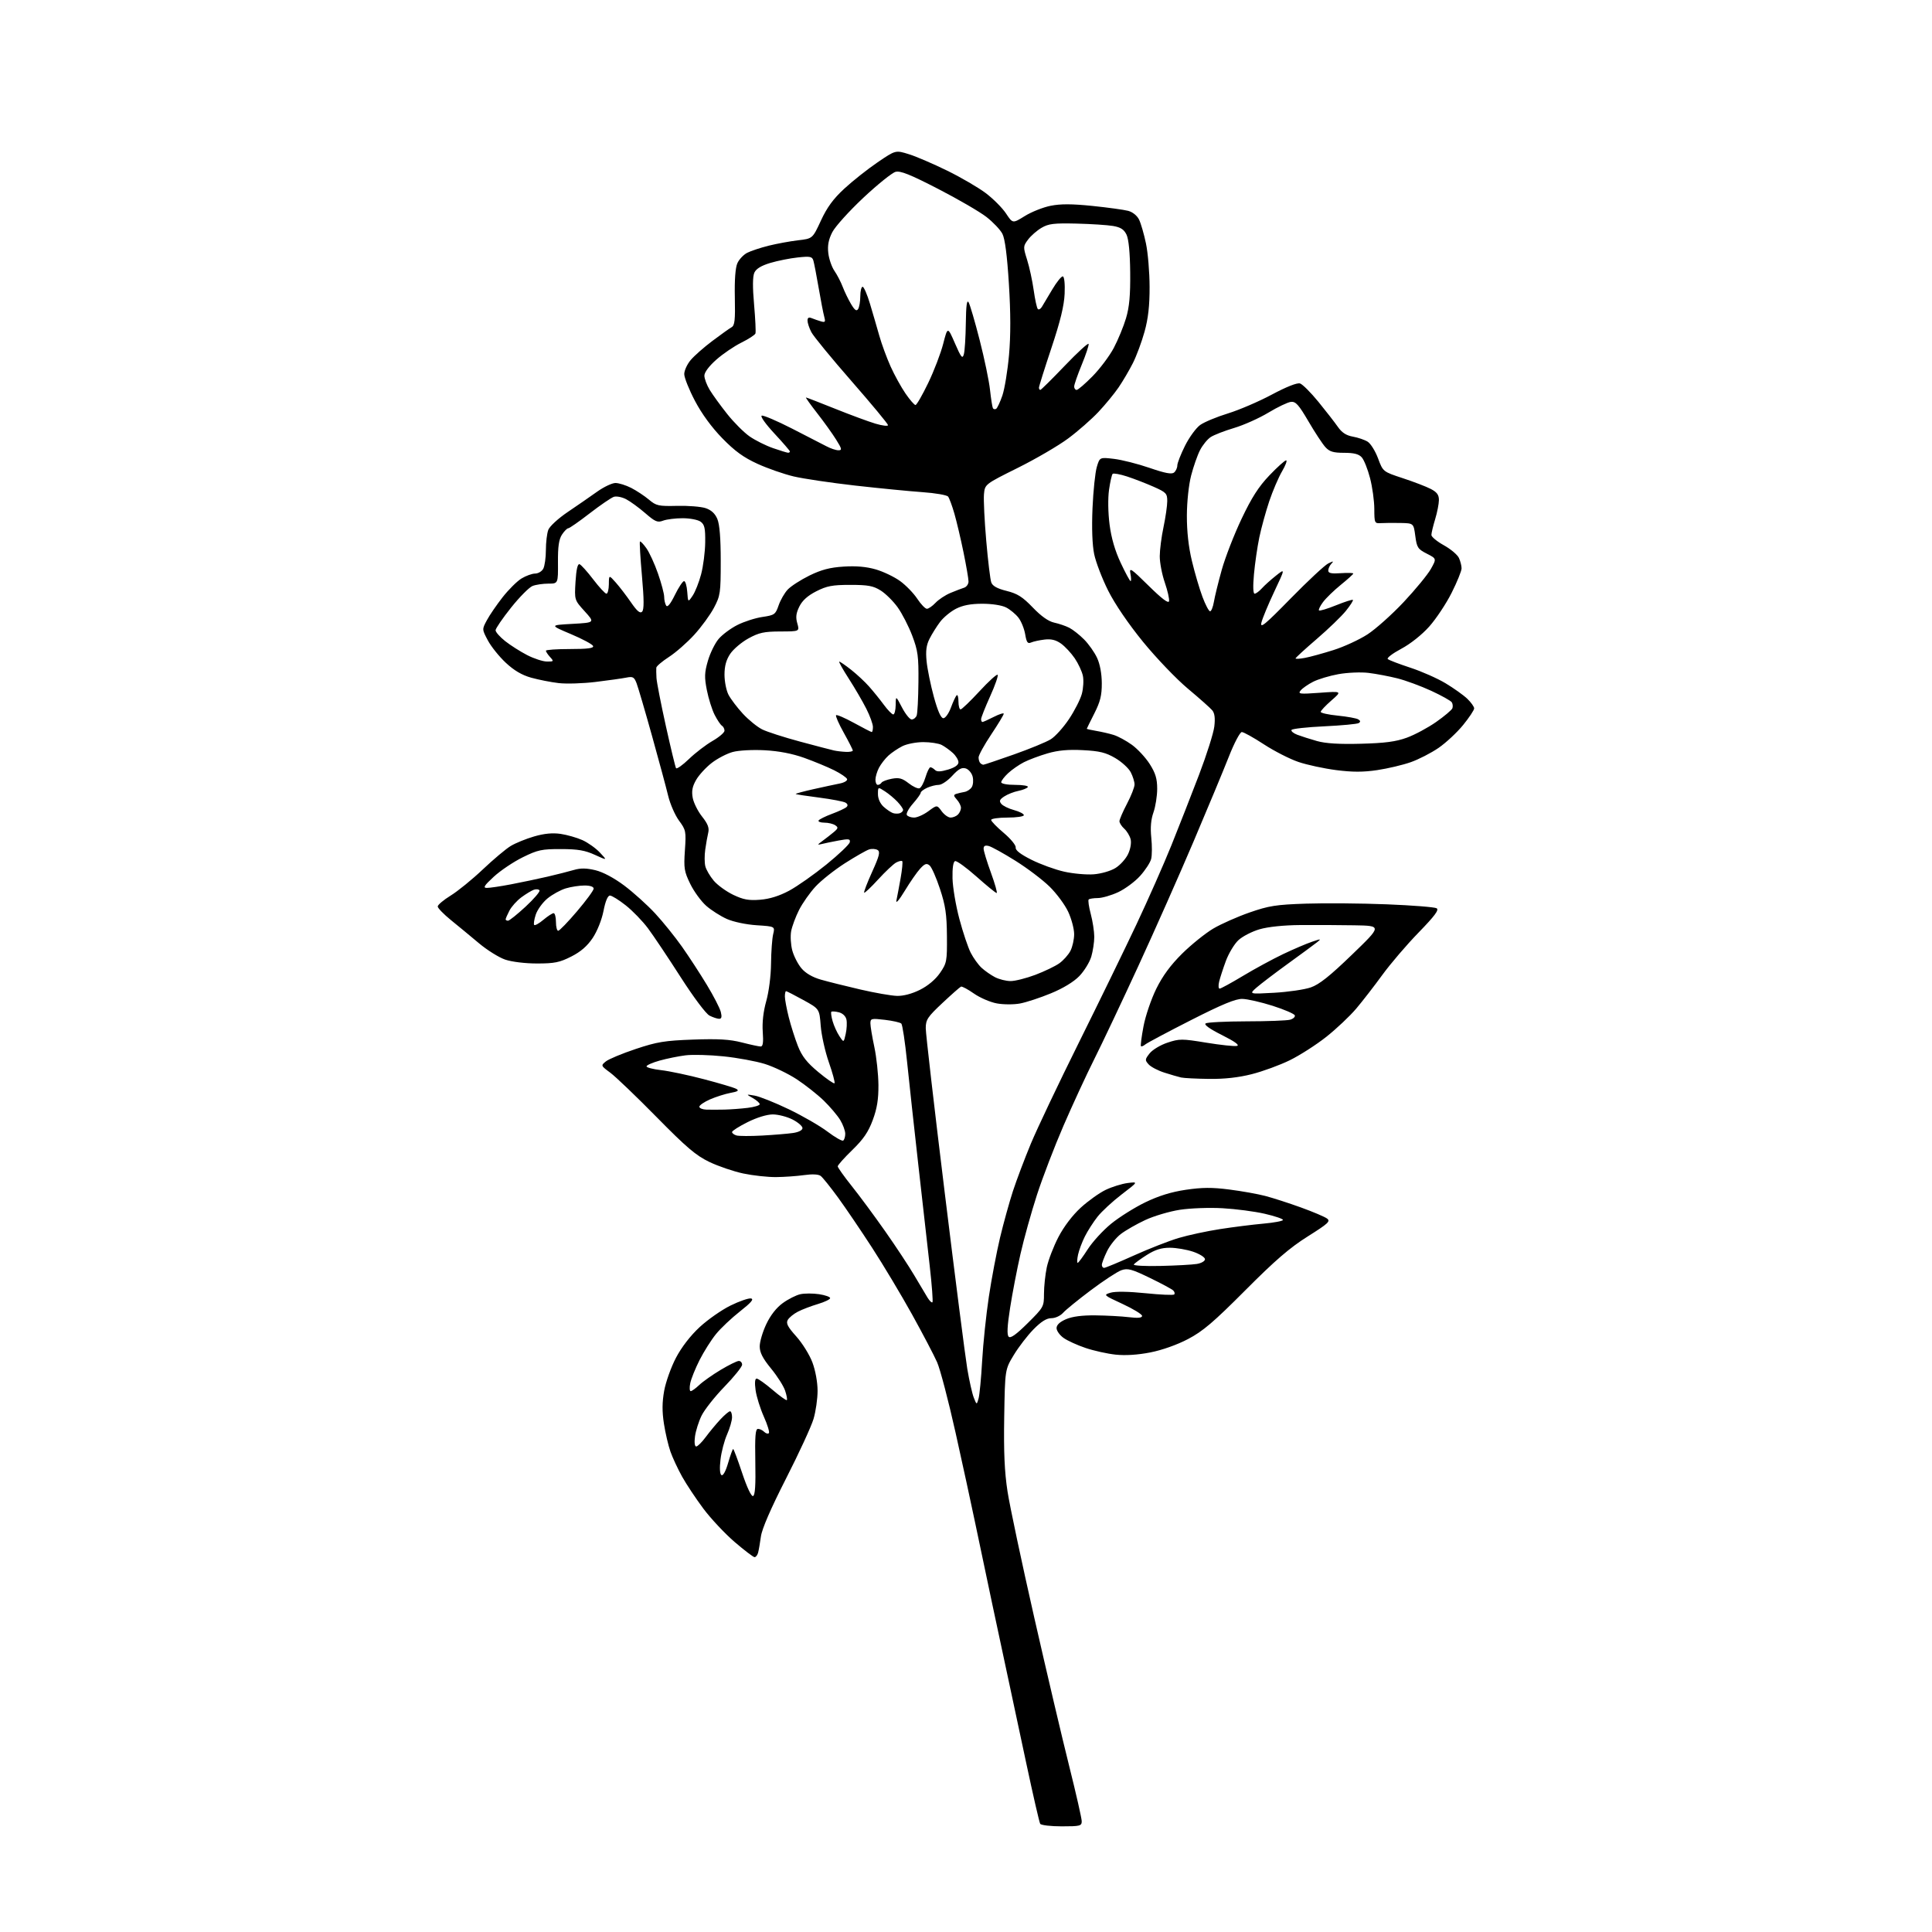 <?xml version="1.0" encoding="UTF-8" standalone="no"?>
<svg 
  version="1.1" 
  xmlns="http://www.w3.org/2000/svg" 
  xmlns:xlink="http://www.w3.org/1999/xlink" 
  xmlns:svg="http://www.w3.org/2000/svg"
  xmlns:rdf="http://www.w3.org/1999/02/22-rdf-syntax-ns#"
  xmlns:cc="http://creativecommons.org/ns#"
  xmlns:dc="http://purl.org/dc/elements/1.1/"
  viewBox="0 0 768 768"
  width="768"
  height="768"
>
<style>svg {background-color: white; }</style>"
<path stroke="none" fill="black" fill-rule="evenodd" d="M422.06,726.00C417.69,726.00 413.84,725.55 413.49,724.99C413.15,724.43 410.64,713.52 407.92,700.74C405.20,687.96 402.05,673.23 400.93,668.00C399.80,662.77 396.87,649.05 394.41,637.50C391.95,625.95 388.82,611.10 387.46,604.50C386.09,597.90 382.67,582.15 379.85,569.50C377.03,556.85 373.73,544.25 372.51,541.50C371.30,538.75 366.81,530.20 362.55,522.50C358.28,514.80 351.14,502.88 346.68,496.00C342.22,489.12 336.11,480.12 333.11,476.00C330.10,471.88 327.01,468.02 326.22,467.44C325.34,466.78 322.88,466.66 319.65,467.12C316.82,467.52 311.80,467.88 308.50,467.91C305.20,467.94 299.35,467.30 295.50,466.49C291.65,465.68 285.57,463.61 282.00,461.90C276.66,459.34 272.92,456.16 261.00,444.05C253.03,435.94 244.76,428.03 242.64,426.45C238.82,423.62 238.80,423.58 240.84,421.93C241.97,421.01 247.31,418.79 252.70,416.99C261.20,414.15 264.23,413.66 275.55,413.25C285.51,412.89 290.08,413.16 294.88,414.39C298.33,415.28 301.72,416.00 302.39,416.00C303.28,416.00 303.51,414.36 303.21,410.19C302.94,406.43 303.43,402.11 304.60,397.94C305.65,394.21 306.45,387.92 306.50,383.00C306.55,378.32 306.93,373.10 307.34,371.38C308.10,368.27 308.10,368.27 300.80,367.80C296.61,367.53 291.56,366.46 288.95,365.31C286.45,364.20 282.75,361.84 280.74,360.08C278.73,358.31 275.87,354.40 274.40,351.39C271.98,346.43 271.77,345.16 272.26,338.02C272.78,330.49 272.67,329.94 269.92,326.21C268.34,324.06 266.41,319.64 265.62,316.40C264.84,313.15 261.94,302.40 259.18,292.50C256.42,282.60 253.66,273.21 253.06,271.63C252.09,269.11 251.59,268.83 248.92,269.37C247.25,269.70 241.78,270.47 236.77,271.08C231.76,271.69 225.15,271.90 222.08,271.54C219.01,271.18 214.09,270.21 211.14,269.39C207.44,268.35 204.32,266.51 201.03,263.43C198.41,260.98 195.21,256.99 193.93,254.57C191.59,250.17 191.59,250.17 193.55,246.53C194.62,244.52 197.44,240.42 199.80,237.40C202.17,234.38 205.54,231.03 207.30,229.96C209.06,228.89 211.50,228.01 212.71,228.00C213.93,228.00 215.40,227.13 215.96,226.07C216.53,225.00 217.00,221.66 217.00,218.63C217.00,215.61 217.43,212.00 217.96,210.62C218.49,209.22 221.94,206.05 225.71,203.51C229.44,200.99 234.69,197.37 237.36,195.46C240.03,193.56 243.31,192.00 244.65,192.00C245.99,192.00 248.80,192.88 250.91,193.95C253.01,195.03 256.17,197.11 257.93,198.59C260.87,201.07 261.75,201.26 269.13,201.09C273.54,200.98 278.64,201.39 280.47,201.99C282.73,202.74 284.23,204.11 285.15,206.29C286.06,208.46 286.50,213.90 286.50,223.00C286.50,235.73 286.35,236.79 283.80,241.61C282.32,244.42 278.79,249.25 275.97,252.34C273.14,255.44 268.62,259.40 265.91,261.15C263.21,262.90 260.95,264.82 260.89,265.42C260.84,266.01 260.86,267.85 260.96,269.50C261.05,271.15 262.72,279.70 264.67,288.50C266.62,297.30 268.45,304.88 268.73,305.35C269.01,305.81 271.32,304.18 273.87,301.72C276.42,299.26 280.64,296.03 283.25,294.53C285.86,293.03 288.00,291.20 288.00,290.46C288.00,289.72 287.54,288.84 286.99,288.49C286.43,288.15 285.12,286.20 284.08,284.16C283.04,282.12 281.65,277.70 280.99,274.35C279.97,269.18 280.04,267.39 281.40,262.69C282.29,259.63 284.20,255.73 285.64,254.02C287.08,252.30 290.44,249.80 293.11,248.45C295.77,247.10 300.26,245.66 303.07,245.25C307.88,244.54 308.27,244.27 309.51,240.66C310.24,238.54 311.86,235.71 313.13,234.36C314.39,233.02 318.27,230.51 321.74,228.80C326.50,226.47 329.87,225.58 335.36,225.23C340.33,224.91 344.41,225.27 348.14,226.35C351.16,227.23 355.50,229.31 357.79,230.97C360.09,232.63 363.15,235.79 364.61,237.99C366.07,240.20 367.80,242.00 368.46,242.00C369.11,242.00 370.65,240.93 371.88,239.63C373.11,238.32 375.77,236.56 377.80,235.71C379.84,234.86 382.29,233.92 383.25,233.62C384.21,233.31 385.00,232.20 385.00,231.14C385.00,230.08 384.10,224.87 383.01,219.55C381.92,214.23 380.29,207.32 379.39,204.19C378.49,201.06 377.36,198.00 376.88,197.40C376.40,196.79 371.81,196.00 366.69,195.64C361.57,195.28 349.53,194.10 339.94,193.02C330.35,191.93 319.35,190.30 315.50,189.39C311.65,188.48 305.18,186.23 301.13,184.38C295.57,181.84 292.13,179.35 287.13,174.22C282.90,169.89 278.96,164.50 276.25,159.34C273.91,154.90 272.00,150.11 272.00,148.71C272.00,147.30 273.15,144.79 274.55,143.13C275.95,141.46 279.83,138.04 283.18,135.53C286.52,133.01 289.95,130.57 290.80,130.09C292.07,129.38 292.30,127.28 292.11,118.30C291.96,111.18 292.32,106.40 293.13,104.61C293.82,103.09 295.56,101.25 296.99,100.51C298.42,99.77 302.27,98.49 305.54,97.67C308.82,96.86 314.09,95.89 317.25,95.52C323.01,94.86 323.01,94.86 326.33,87.68C328.78,82.40 331.24,79.04 335.62,75.00C338.89,71.97 344.82,67.28 348.79,64.57C356.01,59.64 356.01,59.64 361.35,61.32C364.28,62.24 371.14,65.19 376.59,67.87C382.04,70.54 388.92,74.56 391.88,76.79C394.84,79.03 398.45,82.66 399.91,84.86C402.56,88.87 402.56,88.87 407.36,85.89C409.99,84.25 414.60,82.41 417.60,81.81C421.60,81.01 426.06,81.02 434.28,81.86C440.45,82.50 446.85,83.38 448.50,83.82C450.27,84.30 452.03,85.73 452.80,87.31C453.52,88.78 454.75,93.02 455.53,96.74C456.32,100.46 456.97,108.23 456.98,114.02C457.00,121.56 456.43,126.61 454.97,131.86C453.86,135.88 451.77,141.50 450.34,144.34C448.90,147.18 446.35,151.53 444.66,154.00C442.98,156.47 439.35,160.88 436.61,163.79C433.87,166.70 428.48,171.43 424.62,174.29C420.77,177.16 411.74,182.43 404.56,186.00C391.50,192.50 391.50,192.50 391.14,196.50C390.95,198.70 391.35,207.03 392.05,215.00C392.74,222.97 393.64,230.42 394.05,231.53C394.56,232.95 396.41,233.97 400.14,234.90C404.45,235.97 406.48,237.26 410.55,241.49C413.89,244.97 416.76,247.00 419.05,247.50C420.95,247.91 423.65,248.83 425.06,249.55C426.47,250.27 429.11,252.35 430.93,254.18C432.75,256.01 435.08,259.30 436.10,261.50C437.26,263.99 437.96,267.80 437.98,271.61C438.00,276.44 437.37,278.95 435.01,283.61C433.37,286.85 432.02,289.59 432.01,289.70C432.01,289.82 433.69,290.19 435.75,290.54C437.81,290.89 440.93,291.60 442.67,292.14C444.42,292.67 447.70,294.45 449.97,296.09C452.24,297.74 455.42,301.18 457.05,303.74C459.34,307.35 460.00,309.55 460.00,313.57C460.00,316.42 459.33,320.63 458.52,322.94C457.51,325.80 457.24,328.97 457.65,332.97C457.99,336.18 457.97,339.99 457.61,341.43C457.25,342.87 455.27,345.91 453.22,348.18C451.18,350.45 447.25,353.36 444.50,354.65C441.75,355.93 438.11,356.98 436.42,356.99C434.72,357.00 433.08,357.25 432.77,357.56C432.46,357.87 432.83,360.46 433.59,363.31C434.35,366.16 434.98,370.25 434.99,372.38C434.99,374.52 434.45,378.09 433.79,380.32C433.12,382.54 430.98,386.01 429.04,388.02C426.83,390.30 422.59,392.88 417.74,394.87C413.48,396.63 407.97,398.44 405.49,398.90C403.01,399.37 398.87,399.35 396.25,398.87C393.64,398.39 389.54,396.62 387.15,394.95C384.76,393.27 382.45,392.04 382.02,392.20C381.59,392.37 378.26,395.30 374.62,398.72C368.72,404.25 368.00,405.35 368.00,408.72C367.99,410.80 371.38,440.18 375.53,474.00C379.67,507.82 383.72,539.38 384.51,544.13C385.31,548.88 386.47,554.05 387.11,555.63C388.25,558.50 388.25,558.50 388.99,555.95C389.39,554.55 390.04,547.80 390.42,540.95C390.81,534.10 392.00,522.65 393.08,515.50C394.15,508.35 396.16,497.77 397.53,492.00C398.91,486.23 401.22,477.90 402.65,473.50C404.09,469.10 407.30,460.60 409.79,454.60C412.29,448.61 420.84,430.61 428.79,414.60C436.74,398.60 447.07,377.40 451.74,367.50C456.40,357.60 462.67,343.43 465.66,336.00C468.65,328.57 473.58,315.99 476.62,308.03C479.66,300.07 482.40,291.41 482.71,288.80C483.10,285.50 482.85,283.52 481.89,282.36C481.12,281.44 476.77,277.57 472.21,273.76C467.65,269.95 459.64,261.58 454.40,255.17C448.55,247.99 443.21,240.16 440.53,234.82C438.13,230.04 435.63,223.52 434.96,220.32C434.19,216.60 433.95,209.99 434.29,202.00C434.59,195.12 435.36,187.75 436.00,185.62C437.16,181.74 437.16,181.74 442.83,182.41C445.95,182.78 452.31,184.39 456.96,185.99C463.15,188.12 465.76,188.62 466.71,187.83C467.42,187.24 468.00,185.98 468.00,185.04C468.00,184.09 469.38,180.56 471.07,177.18C472.76,173.80 475.47,170.09 477.10,168.93C478.73,167.77 483.70,165.70 488.14,164.34C492.58,162.97 500.43,159.61 505.58,156.85C511.39,153.75 515.64,152.07 516.78,152.43C517.79,152.75 521.08,156.05 524.11,159.76C527.13,163.46 530.61,167.95 531.84,169.71C533.43,171.99 535.17,173.11 537.79,173.57C539.83,173.93 542.48,174.84 543.67,175.58C544.86,176.33 546.72,179.32 547.80,182.22C549.76,187.50 549.76,187.50 557.63,190.09C561.96,191.51 566.96,193.43 568.75,194.36C571.21,195.64 572.00,196.71 571.99,198.78C571.98,200.27 571.31,203.71 570.49,206.41C569.67,209.11 569.00,211.92 569.00,212.66C569.00,213.40 571.23,215.24 573.95,216.75C576.67,218.26 579.37,220.53 579.95,221.80C580.53,223.06 581.00,224.92 581.00,225.93C581.00,226.94 579.23,231.31 577.06,235.63C574.89,239.96 570.87,246.00 568.14,249.07C565.19,252.37 560.65,255.97 556.99,257.92C553.59,259.73 551.19,261.56 551.66,261.98C552.12,262.41 556.16,263.95 560.63,265.42C565.10,266.88 571.40,269.67 574.63,271.61C577.86,273.55 581.74,276.31 583.25,277.75C584.76,279.20 586.00,280.92 586.00,281.60C586.00,282.27 584.02,285.25 581.60,288.22C579.18,291.19 574.79,295.27 571.85,297.30C568.91,299.32 563.92,301.89 560.76,302.99C557.61,304.10 551.63,305.51 547.48,306.13C541.90,306.96 537.65,306.96 531.17,306.13C526.35,305.51 519.60,304.06 516.18,302.90C512.75,301.75 506.57,298.59 502.44,295.90C498.32,293.20 494.35,291.00 493.64,291.00C492.92,291.00 490.61,295.38 488.50,300.75C486.39,306.11 480.07,321.30 474.46,334.50C468.85,347.70 458.97,369.98 452.51,384.00C446.05,398.02 438.17,414.68 435.00,421.00C431.83,427.32 426.32,439.25 422.75,447.50C419.18,455.75 414.43,468.12 412.20,475.00C409.97,481.88 407.02,492.45 405.65,498.50C404.27,504.55 402.42,514.18 401.53,519.90C400.39,527.21 400.22,530.62 400.97,531.37C401.71,532.11 403.96,530.50 408.51,525.99C414.85,519.71 415.00,519.44 415.00,514.33C415.00,511.45 415.50,506.71 416.11,503.80C416.72,500.88 418.81,495.45 420.75,491.73C422.90,487.59 426.35,483.06 429.60,480.08C432.53,477.40 436.98,474.22 439.48,473.01C441.99,471.80 445.94,470.57 448.27,470.27C452.50,469.74 452.50,469.74 445.89,474.79C442.26,477.57 437.93,481.57 436.28,483.67C434.62,485.78 432.36,489.30 431.26,491.50C430.15,493.70 428.93,496.96 428.54,498.75C428.16,500.54 428.09,502.00 428.39,502.00C428.69,502.00 430.48,499.59 432.37,496.64C434.26,493.69 438.43,489.12 441.65,486.49C444.87,483.86 450.98,480.02 455.23,477.96C460.55,475.38 465.57,473.82 471.37,472.96C477.87,472.00 481.80,471.97 488.65,472.85C493.53,473.47 500.00,474.63 503.01,475.42C506.03,476.21 512.38,478.26 517.13,479.98C521.87,481.69 526.53,483.67 527.48,484.36C528.99,485.47 528.10,486.30 519.85,491.50C512.69,496.00 506.86,501.03 495.00,512.94C482.43,525.56 478.13,529.22 472.27,532.29C467.93,534.57 461.93,536.70 457.27,537.61C452.28,538.59 447.35,538.90 443.50,538.49C440.20,538.14 434.82,536.95 431.54,535.84C428.26,534.74 424.32,532.94 422.79,531.85C421.26,530.76 420.00,529.00 420.00,527.95C420.00,526.68 421.28,525.47 423.75,524.41C426.25,523.33 430.17,522.82 435.50,522.88C439.90,522.93 445.86,523.25 448.75,523.60C452.38,524.04 454.00,523.88 454.00,523.09C454.00,522.46 450.51,520.33 446.25,518.35C438.61,514.81 438.54,514.75 441.50,513.86C443.35,513.31 448.66,513.39 455.33,514.07C461.28,514.68 466.43,514.91 466.76,514.57C467.09,514.24 466.93,513.53 466.39,512.99C465.85,512.45 461.64,510.19 457.04,507.96C449.83,504.47 448.28,504.06 445.77,504.93C444.17,505.49 438.73,509.05 433.68,512.84C428.63,516.63 423.64,520.69 422.60,521.86C421.52,523.06 419.49,524.00 417.94,524.00C416.02,524.00 413.90,525.32 410.85,528.42C408.46,530.85 404.93,535.44 403.00,538.63C399.50,544.41 399.50,544.41 399.19,563.35C398.96,577.23 399.31,585.12 400.51,592.90C401.41,598.73 406.19,621.27 411.13,643.00C416.07,664.73 422.34,691.37 425.06,702.21C427.77,713.06 430.00,722.84 430.00,723.96C430.00,725.84 429.38,726.00 422.06,726.00zM299.96,619.00C299.46,619.00 295.88,616.27 291.99,612.93C288.11,609.58 282.52,603.62 279.58,599.68C276.63,595.73 272.84,590.02 271.15,586.99C269.46,583.96 267.38,579.49 266.52,577.06C265.66,574.63 264.49,569.62 263.92,565.92C263.17,561.08 263.20,557.42 264.02,552.85C264.65,549.36 266.76,543.46 268.71,539.74C270.94,535.50 274.45,530.95 278.11,527.56C281.32,524.58 286.85,520.72 290.38,518.98C293.92,517.24 297.59,515.97 298.54,516.16C299.79,516.41 298.57,517.83 294.17,521.29C290.82,523.92 286.52,527.97 284.64,530.29C282.75,532.60 279.81,537.26 278.10,540.62C276.40,543.99 274.72,548.15 274.38,549.87C274.03,551.59 274.12,553.00 274.57,553.00C275.02,553.00 276.54,551.91 277.95,550.57C279.35,549.23 283.17,546.53 286.44,544.57C289.71,542.61 292.97,541.00 293.69,541.00C294.41,541.00 295.00,541.67 295.00,542.49C295.00,543.31 291.84,547.25 287.97,551.24C284.10,555.23 280.01,560.42 278.87,562.77C277.73,565.11 276.56,568.83 276.27,571.02C275.95,573.39 276.15,575.00 276.75,575.00C277.31,575.00 279.01,573.31 280.54,571.25C282.06,569.19 284.68,566.04 286.35,564.25C288.02,562.46 289.75,561.00 290.20,561.00C290.64,561.00 291.00,562.07 291.00,563.37C291.00,564.68 290.11,567.75 289.03,570.20C287.94,572.65 286.76,577.15 286.41,580.19C286.00,583.67 286.15,585.97 286.80,586.38C287.43,586.77 288.50,584.81 289.45,581.51C290.33,578.48 291.23,576.00 291.45,576.00C291.66,576.00 293.27,580.30 295.02,585.55C296.93,591.28 298.66,594.94 299.35,594.70C300.16,594.42 300.43,590.37 300.25,581.15C300.06,570.91 300.29,568.00 301.30,568.00C302.02,568.00 303.13,568.53 303.78,569.18C304.43,569.83 305.26,570.07 305.63,569.70C305.99,569.34 305.10,566.39 303.64,563.14C302.19,559.89 300.71,555.16 300.36,552.62C299.95,549.65 300.10,548.00 300.78,548.00C301.36,548.00 304.20,550.02 307.10,552.49C309.99,554.96 312.55,556.79 312.78,556.56C313.01,556.32 312.71,554.64 312.10,552.82C311.50,550.99 308.98,547.03 306.50,544.01C303.17,539.94 302.00,537.65 302.00,535.20C302.00,533.37 303.17,529.40 304.61,526.37C306.27,522.85 308.64,519.82 311.16,518.00C313.34,516.42 316.48,514.83 318.15,514.47C319.82,514.10 323.17,514.10 325.59,514.46C328.02,514.83 330.00,515.53 330.00,516.02C330.00,516.52 327.81,517.57 325.13,518.37C322.45,519.17 318.87,520.53 317.18,521.41C315.48,522.28 313.67,523.77 313.14,524.71C312.39,526.05 313.13,527.46 316.54,531.26C318.93,533.92 321.82,538.57 322.95,541.59C324.15,544.80 325.00,549.47 325.00,552.86C325.00,556.04 324.28,561.07 323.39,564.05C322.51,567.03 317.58,577.71 312.44,587.79C306.38,599.69 302.88,607.76 302.47,610.81C302.12,613.39 301.61,616.29 301.35,617.25C301.08,618.21 300.46,619.00 299.96,619.00zM370.66,517.67C370.93,517.40 370.45,510.95 369.59,503.34C368.73,495.73 366.68,477.57 365.04,463.00C363.40,448.43 361.39,430.02 360.58,422.10C359.77,414.18 358.74,407.34 358.29,406.89C357.84,406.44 354.89,405.77 351.74,405.40C346.38,404.77 346.00,404.86 346.00,406.80C346.00,407.94 346.70,412.16 347.56,416.18C348.42,420.21 349.15,426.99 349.19,431.25C349.23,436.99 348.65,440.62 346.93,445.25C345.17,450.00 343.22,452.85 338.81,457.14C335.61,460.24 333.00,463.17 333.01,463.64C333.01,464.11 335.53,467.65 338.60,471.50C341.68,475.35 347.67,483.45 351.91,489.50C356.16,495.55 361.35,503.43 363.45,507.00C365.56,510.57 367.93,514.55 368.72,515.84C369.51,517.12 370.38,517.95 370.66,517.67zM438.91,504.00C439.41,504.00 444.71,501.79 450.69,499.10C456.67,496.40 464.70,493.26 468.53,492.12C472.36,490.98 479.77,489.39 485.00,488.58C490.23,487.77 497.99,486.79 502.25,486.41C506.51,486.03 510.00,485.37 510.00,484.94C510.00,484.51 506.74,483.41 502.75,482.49C498.76,481.57 491.23,480.58 486.00,480.29C480.76,479.99 473.14,480.27 469.00,480.91C464.88,481.55 458.69,483.38 455.26,484.98C451.82,486.58 447.46,489.08 445.56,490.53C443.66,491.97 441.18,495.07 440.05,497.40C438.92,499.73 438.00,502.16 438.00,502.82C438.00,503.47 438.41,504.00 438.91,504.00zM461.34,503.23C467.48,503.09 473.96,502.73 475.75,502.44C477.57,502.14 479.00,501.31 479.00,500.55C479.00,499.80 476.89,498.47 474.32,497.59C471.75,496.72 467.56,496.00 465.02,496.00C461.63,496.00 459.17,496.78 455.82,498.90C453.30,500.50 451.00,502.19 450.71,502.65C450.42,503.12 455.21,503.38 461.34,503.23zM335.17,453.40C335.62,453.11 336.00,451.90 336.00,450.69C335.99,449.49 335.09,447.01 333.98,445.19C332.87,443.38 329.93,439.91 327.45,437.50C324.96,435.09 320.13,431.28 316.72,429.03C313.30,426.79 307.59,424.05 304.04,422.94C300.49,421.84 293.07,420.47 287.55,419.91C282.04,419.34 275.27,419.16 272.51,419.51C269.76,419.85 265.14,420.79 262.25,421.59C259.36,422.40 257.00,423.44 257.00,423.90C257.00,424.36 259.61,425.04 262.80,425.40C266.00,425.76 273.67,427.38 279.85,429.01C286.04,430.63 291.81,432.35 292.68,432.84C293.89,433.52 293.35,433.90 290.38,434.44C288.25,434.84 284.59,436.00 282.25,437.02C279.91,438.05 278.00,439.36 278.00,439.94C278.00,440.52 279.24,441.04 280.75,441.09C282.26,441.14 285.52,441.14 288.00,441.08C290.48,441.02 294.64,440.71 297.25,440.39C299.86,440.07 302.00,439.42 302.00,438.94C302.00,438.46 300.76,437.36 299.25,436.50C296.50,434.93 296.50,434.93 300.00,435.53C301.93,435.86 308.00,438.28 313.50,440.92C319.00,443.56 325.94,447.56 328.92,449.82C331.89,452.07 334.71,453.68 335.17,453.40zM303.00,451.40C307.68,451.14 313.19,450.68 315.25,450.38C317.52,450.04 319.00,449.28 319.00,448.43C319.00,447.67 317.22,446.13 315.04,445.02C312.86,443.91 309.33,443.00 307.20,443.00C304.87,443.00 300.86,444.23 297.16,446.08C293.77,447.77 291.00,449.54 291.00,450.00C291.00,450.47 291.79,451.08 292.75,451.36C293.71,451.64 298.32,451.66 303.00,451.40zM331.73,430.61C332.00,430.33 330.99,426.60 329.49,422.30C327.99,418.01 326.53,411.47 326.25,407.77C325.73,401.04 325.73,401.04 319.33,397.52C315.81,395.58 312.72,394.00 312.47,394.00C312.21,394.00 312.00,394.95 312.00,396.11C312.00,397.26 312.69,400.98 313.54,404.36C314.39,407.74 316.03,412.90 317.19,415.84C318.80,419.90 320.74,422.37 325.27,426.14C328.55,428.87 331.45,430.88 331.73,430.61zM480.59,428.88C475.59,428.82 470.60,428.57 469.50,428.32C468.40,428.07 465.42,427.21 462.87,426.39C460.32,425.58 457.50,424.11 456.60,423.11C455.09,421.44 455.11,421.12 457.00,418.73C458.11,417.31 461.31,415.39 464.10,414.47C468.86,412.89 469.81,412.89 479.51,414.48C485.20,415.41 490.67,415.99 491.68,415.77C492.90,415.50 490.94,414.07 485.78,411.47C480.81,408.98 478.49,407.31 479.28,406.81C479.95,406.38 487.25,406.02 495.50,406.00C503.75,405.99 511.53,405.70 512.79,405.36C514.05,405.02 514.91,404.24 514.71,403.63C514.50,403.01 510.55,401.31 505.92,399.83C501.29,398.36 495.86,397.12 493.85,397.08C491.16,397.02 485.83,399.22 473.43,405.52C464.20,410.21 456.05,414.55 455.30,415.16C454.56,415.78 453.77,416.10 453.55,415.88C453.32,415.66 453.78,412.11 454.56,407.99C455.33,403.87 457.62,397.16 459.63,393.07C462.17,387.92 465.32,383.64 469.93,379.07C473.59,375.46 479.15,370.99 482.28,369.13C485.41,367.28 491.92,364.40 496.74,362.72C504.39,360.06 507.23,359.61 519.16,359.21C526.67,358.96 541.12,359.08 551.27,359.48C561.41,359.88 570.33,360.59 571.09,361.05C572.12,361.69 570.34,364.08 563.91,370.70C559.20,375.54 552.74,383.10 549.53,387.50C546.33,391.90 541.66,397.93 539.15,400.90C536.64,403.88 531.31,408.91 527.30,412.10C523.29,415.28 516.75,419.48 512.76,421.44C508.77,423.40 501.94,425.90 497.59,427.00C492.26,428.35 486.72,428.96 480.59,428.88zM336.18,411.00C336.62,409.07 336.74,406.49 336.47,405.27C336.17,403.93 334.95,402.77 333.44,402.40C332.05,402.05 330.71,401.96 330.47,402.20C330.23,402.44 330.46,404.12 330.98,405.94C331.50,407.76 332.71,410.43 333.67,411.87C335.40,414.50 335.40,414.50 336.18,411.00zM285.86,404.99C285.11,404.98 283.39,404.41 282.04,403.72C280.63,403.01 275.70,396.43 270.54,388.38C265.57,380.62 259.74,371.92 257.59,369.03C255.44,366.15 251.46,362.04 248.75,359.90C246.04,357.75 243.21,356.00 242.46,356.00C241.59,356.00 240.66,358.22 239.90,362.12C239.20,365.68 237.40,370.17 235.60,372.87C233.44,376.09 230.85,378.34 227.07,380.25C222.47,382.58 220.40,383.00 213.50,383.00C208.78,383.00 203.45,382.35 200.82,381.46C198.33,380.61 193.64,377.68 190.40,374.96C187.15,372.23 182.14,368.09 179.25,365.75C176.37,363.41 174.01,360.98 174.00,360.34C174.00,359.70 176.32,357.75 179.15,356.00C181.98,354.26 187.72,349.59 191.90,345.63C196.08,341.67 201.07,337.47 203.00,336.30C204.93,335.13 209.13,333.42 212.35,332.49C216.35,331.33 219.66,331.02 222.85,331.48C225.41,331.86 229.30,332.97 231.50,333.95C233.70,334.94 236.84,337.17 238.48,338.92C241.46,342.09 241.46,342.09 236.48,339.82C232.56,338.02 229.69,337.53 222.99,337.52C215.36,337.50 213.77,337.84 207.80,340.78C204.12,342.59 198.96,346.06 196.31,348.49C192.48,352.02 191.91,352.93 193.50,352.96C194.60,352.98 198.94,352.34 203.16,351.53C207.37,350.73 213.89,349.35 217.66,348.48C221.42,347.60 226.14,346.41 228.14,345.82C230.79,345.04 233.12,345.07 236.67,345.92C239.70,346.65 244.08,348.98 248.17,352.04C251.80,354.77 257.33,359.75 260.45,363.12C263.56,366.48 268.37,372.45 271.13,376.37C273.89,380.29 278.33,387.10 280.99,391.51C283.66,395.91 286.15,400.75 286.53,402.26C287.03,404.24 286.84,405.00 285.86,404.99zM356.55,395.88C359.08,395.96 362.52,395.05 365.69,393.47C368.87,391.88 371.84,389.39 373.64,386.80C376.36,382.85 376.50,382.15 376.42,372.08C376.35,363.45 375.85,360.00 373.66,353.37C372.19,348.89 370.33,344.69 369.53,344.03C368.35,343.05 367.64,343.29 365.79,345.29C364.53,346.65 361.77,350.63 359.65,354.13C357.48,357.72 356.03,359.41 356.33,358.00C356.63,356.62 357.37,352.64 358.00,349.15C358.62,345.65 358.91,342.58 358.65,342.32C358.39,342.05 357.29,342.31 356.22,342.88C355.15,343.46 351.94,346.48 349.09,349.59C346.25,352.70 343.74,355.07 343.52,354.85C343.30,354.63 344.72,350.92 346.67,346.61C349.54,340.29 349.97,338.59 348.87,337.90C348.11,337.43 346.60,337.32 345.50,337.66C344.40,338.00 340.06,340.48 335.84,343.17C331.63,345.87 326.37,350.04 324.16,352.45C321.94,354.85 319.01,359.02 317.64,361.72C316.28,364.41 314.87,368.20 314.50,370.15C314.14,372.09 314.34,375.53 314.94,377.80C315.55,380.06 317.19,383.27 318.59,384.92C320.23,386.87 322.96,388.46 326.31,389.42C329.17,390.24 336.23,392.00 342.00,393.34C347.77,394.68 354.32,395.82 356.55,395.88zM506.50,394.64C512.00,394.33 518.54,393.38 521.03,392.52C524.41,391.36 528.58,388.05 537.45,379.48C549.34,368.01 549.34,368.01 538.42,367.82C532.41,367.72 522.70,367.67 516.84,367.72C510.30,367.77 504.05,368.42 500.70,369.40C497.68,370.28 493.89,372.23 492.27,373.75C490.65,375.26 488.42,378.98 487.30,382.00C486.19,385.02 484.98,388.74 484.62,390.25C484.26,391.76 484.35,393.00 484.82,393.00C485.29,393.00 489.47,390.72 494.09,387.94C498.72,385.15 505.88,381.27 510.00,379.30C514.12,377.34 519.30,375.12 521.50,374.38C525.19,373.12 525.34,373.14 523.50,374.60C522.40,375.47 517.23,379.28 512.00,383.06C506.77,386.85 501.15,391.13 499.50,392.57C496.50,395.20 496.50,395.20 506.50,394.64zM401.73,389.99C403.50,390.00 407.92,388.88 411.55,387.52C415.17,386.15 419.46,384.09 421.08,382.94C422.70,381.79 424.70,379.55 425.52,377.97C426.33,376.39 427.00,373.39 426.99,371.30C426.98,369.21 425.92,365.22 424.62,362.44C423.32,359.65 419.99,355.15 417.22,352.44C414.44,349.72 408.34,345.10 403.65,342.17C398.97,339.24 394.20,336.60 393.07,336.31C391.62,335.93 391.00,336.24 391.00,337.35C391.00,338.23 392.32,342.56 393.93,346.97C395.54,351.39 396.55,355.00 396.18,354.99C395.81,354.99 392.19,352.04 388.15,348.44C384.10,344.85 380.28,342.08 379.65,342.30C378.92,342.56 378.55,345.08 378.64,349.14C378.72,352.68 379.94,359.94 381.36,365.27C382.78,370.61 384.81,376.67 385.88,378.74C386.94,380.81 388.86,383.48 390.15,384.68C391.44,385.88 393.85,387.57 395.50,388.43C397.15,389.29 399.95,389.99 401.73,389.99zM221.89,370.00C222.39,370.00 225.76,366.51 229.38,362.25C233.01,357.99 235.98,353.94 235.99,353.25C236.00,352.48 234.61,352.00 232.37,352.00C230.37,352.00 227.02,352.51 224.92,353.14C222.83,353.77 219.55,355.57 217.63,357.15C215.71,358.73 213.62,361.62 212.97,363.58C212.33,365.53 212.05,367.38 212.36,367.69C212.66,368.00 214.32,367.07 216.03,365.62C217.75,364.18 219.57,363.00 220.08,363.00C220.58,363.00 221.00,364.57 221.00,366.50C221.00,368.43 221.40,370.00 221.89,370.00zM201.94,366.00C202.46,366.00 205.61,363.48 208.94,360.40C212.27,357.31 214.75,354.41 214.46,353.94C214.17,353.47 213.16,353.36 212.22,353.69C211.27,354.02 209.04,355.38 207.25,356.70C205.46,358.02 203.32,360.41 202.50,362.00C201.67,363.60 201.00,365.15 201.00,365.45C201.00,365.75 201.42,366.00 201.94,366.00zM302.17,357.66C305.95,357.36 309.78,356.16 313.67,354.08C316.88,352.36 323.55,347.67 328.50,343.66C333.45,339.64 337.64,335.65 337.80,334.80C338.06,333.46 337.41,333.37 333.30,334.13C330.66,334.63 327.60,335.26 326.50,335.54C324.82,335.97 324.90,335.77 326.95,334.28C328.29,333.30 330.32,331.72 331.45,330.77C333.22,329.28 333.29,328.90 332.00,328.04C331.18,327.48 329.24,327.02 327.69,327.02C326.15,327.01 325.12,326.62 325.41,326.15C325.70,325.68 328.09,324.50 330.72,323.52C333.35,322.54 335.95,321.33 336.49,320.83C337.14,320.23 337.01,319.62 336.12,319.07C335.37,318.61 330.66,317.71 325.66,317.06C320.66,316.42 316.44,315.78 316.30,315.63C316.15,315.48 319.28,314.63 323.26,313.73C327.24,312.84 331.99,311.82 333.80,311.46C335.62,311.11 336.94,310.31 336.73,309.70C336.53,309.08 334.21,307.50 331.59,306.19C328.96,304.88 323.59,302.66 319.66,301.25C314.93,299.57 309.61,298.54 304.00,298.24C299.22,297.98 293.66,298.28 291.29,298.92C288.98,299.54 285.21,301.50 282.91,303.28C280.62,305.05 277.83,308.09 276.72,310.03C275.20,312.68 274.87,314.47 275.37,317.18C275.75,319.16 277.42,322.51 279.10,324.62C281.37,327.49 281.99,329.10 281.54,330.98C281.21,332.37 280.67,335.39 280.35,337.69C280.02,340.00 280.03,343.00 280.38,344.36C280.72,345.73 282.22,348.29 283.71,350.07C285.20,351.84 288.69,354.37 291.46,355.70C295.51,357.63 297.61,358.02 302.17,357.66zM434.77,347.55C437.72,347.32 441.52,346.23 443.41,345.05C445.27,343.91 447.52,341.42 448.42,339.52C449.38,337.51 449.80,335.05 449.44,333.61C449.10,332.26 447.96,330.37 446.91,329.42C445.86,328.47 445.00,327.13 445.00,326.45C445.00,325.76 446.35,322.64 448.00,319.50C449.65,316.36 451.00,312.92 451.00,311.85C451.00,310.78 450.32,308.59 449.49,306.99C448.67,305.39 445.90,302.85 443.34,301.35C439.58,299.15 437.12,298.54 430.50,298.20C424.66,297.89 420.64,298.25 416.44,299.47C413.21,300.41 408.97,302.00 407.03,302.99C405.09,303.98 402.26,305.94 400.75,307.35C399.24,308.75 398.00,310.38 398.00,310.95C398.00,311.56 400.35,312.00 403.56,312.00C406.62,312.00 408.88,312.39 408.58,312.87C408.28,313.35 406.59,314.03 404.82,314.39C403.05,314.74 400.54,315.73 399.24,316.58C397.34,317.82 397.10,318.42 398.05,319.56C398.70,320.34 400.98,321.46 403.12,322.03C405.25,322.61 407.00,323.51 407.00,324.04C407.00,324.57 404.07,325.00 400.50,325.00C396.93,325.00 394.00,325.42 394.00,325.94C394.00,326.46 396.25,328.78 399.01,331.10C401.78,333.44 403.90,336.03 403.76,336.91C403.58,337.98 405.64,339.58 410.00,341.76C413.57,343.56 419.43,345.69 423.00,346.49C426.57,347.30 431.87,347.77 434.77,347.55zM363.36,325.00C364.60,325.00 367.16,323.86 369.04,322.47C372.48,319.93 372.48,319.93 374.32,322.47C375.34,323.86 376.94,325.00 377.88,325.00C378.83,325.00 380.14,324.46 380.80,323.80C381.46,323.14 382.00,321.94 382.00,321.13C382.00,320.32 381.26,318.84 380.36,317.85C379.03,316.37 378.98,315.96 380.11,315.58C380.88,315.33 382.35,314.98 383.39,314.81C384.43,314.64 385.74,313.78 386.29,312.90C386.84,312.03 387.00,310.14 386.64,308.72C386.29,307.30 385.06,305.84 383.91,305.47C382.32,304.97 381.03,305.67 378.52,308.40C376.71,310.38 374.30,312.00 373.16,312.00C372.02,312.00 369.95,312.52 368.55,313.16C367.15,313.80 366.00,314.68 366.00,315.13C366.00,315.57 364.62,317.51 362.92,319.44C361.23,321.36 360.13,323.40 360.48,323.97C360.83,324.54 362.13,325.00 363.36,325.00zM357.75,323.25C358.44,322.99 359.00,322.41 359.00,321.94C359.00,321.48 357.99,320.03 356.75,318.71C355.51,317.40 353.26,315.52 351.75,314.55C349.00,312.77 349.00,312.77 349.00,315.71C349.00,317.49 349.89,319.46 351.25,320.70C352.49,321.82 354.18,322.96 355.00,323.23C355.82,323.49 357.06,323.50 357.75,323.25zM365.52,313.35C366.18,313.10 367.25,311.12 367.90,308.95C368.55,306.78 369.42,305.00 369.84,305.00C370.26,305.00 371.08,305.48 371.68,306.08C372.45,306.85 373.93,306.80 376.88,305.92C379.57,305.11 381.00,304.10 381.00,303.02C381.00,302.10 379.99,300.43 378.75,299.30C377.51,298.17 375.52,296.74 374.32,296.12C373.11,295.51 369.83,295.00 367.02,295.00C364.20,295.00 360.46,295.73 358.70,296.62C356.94,297.51 354.44,299.19 353.15,300.37C351.87,301.54 350.18,303.72 349.40,305.20C348.63,306.69 348.00,308.82 348.00,309.95C348.00,311.08 348.42,312.00 348.94,312.00C349.46,312.00 350.13,311.60 350.43,311.11C350.73,310.63 352.57,309.93 354.52,309.56C357.38,309.03 358.65,309.37 361.19,311.35C362.92,312.71 364.87,313.60 365.52,313.35zM390.92,303.99C391.24,303.99 396.67,302.16 402.99,299.93C409.30,297.70 415.92,294.98 417.69,293.88C419.46,292.79 422.72,289.18 424.94,285.85C427.16,282.53 429.46,278.02 430.05,275.82C430.64,273.63 430.83,270.41 430.47,268.67C430.11,266.92 428.65,263.79 427.23,261.69C425.81,259.60 423.36,256.97 421.78,255.84C419.72,254.38 417.86,253.92 415.20,254.24C413.17,254.48 410.76,255.01 409.85,255.41C408.52,256.00 408.07,255.36 407.52,252.10C407.14,249.88 405.93,246.91 404.83,245.51C403.73,244.11 401.54,242.29 399.96,241.48C398.28,240.61 394.37,240.00 390.51,240.00C385.90,240.00 382.75,240.60 380.02,241.99C377.87,243.09 375.02,245.45 373.68,247.24C372.33,249.03 370.46,252.03 369.51,253.91C368.22,256.46 367.92,258.74 368.34,262.91C368.65,265.98 369.94,272.32 371.22,277.00C372.78,282.68 374.03,285.50 375.00,285.50C375.79,285.50 377.14,283.62 377.99,281.32C378.84,279.02 379.86,276.80 380.27,276.40C380.67,276.00 381.00,277.09 381.00,278.83C381.00,280.58 381.38,282.00 381.85,282.00C382.31,282.00 385.68,278.77 389.33,274.82C392.98,270.86 396.24,267.90 396.57,268.24C396.91,268.57 395.57,272.43 393.59,276.80C391.62,281.17 390.00,285.26 390.00,285.88C390.00,286.49 390.24,287.00 390.54,287.00C390.84,287.00 392.86,286.09 395.04,284.98C397.22,283.87 399.00,283.31 399.00,283.73C399.00,284.15 396.75,287.88 394.00,292.00C391.25,296.12 389.00,300.21 389.00,301.08C389.00,301.95 389.30,302.97 389.67,303.33C390.03,303.70 390.60,304.00 390.92,303.99zM336.25,298.88C337.76,298.95 339.00,298.71 339.00,298.35C339.00,297.99 337.38,294.80 335.41,291.27C333.43,287.74 332.06,284.60 332.36,284.31C332.66,284.01 335.87,285.39 339.49,287.38C343.11,289.37 346.28,291.00 346.53,291.00C346.79,291.00 347.00,290.09 347.00,288.97C347.00,287.85 345.82,284.59 344.37,281.72C342.92,278.85 339.78,273.46 337.39,269.75C335.00,266.04 333.30,263.00 333.63,263.00C333.95,263.00 336.07,264.46 338.34,266.25C340.61,268.04 343.82,271.03 345.48,272.91C347.14,274.78 349.78,278.04 351.34,280.16C352.90,282.27 354.58,284.00 355.09,284.00C355.59,284.00 356.02,282.31 356.05,280.25C356.09,276.50 356.09,276.50 358.57,281.25C359.93,283.86 361.66,286.00 362.41,286.00C363.17,286.00 364.06,285.30 364.39,284.44C364.72,283.58 365.03,277.62 365.09,271.19C365.19,260.90 364.89,258.68 362.63,252.70C361.21,248.96 358.60,243.88 356.83,241.41C355.05,238.94 352.00,235.92 350.05,234.71C347.11,232.88 345.03,232.50 338.00,232.50C330.88,232.50 328.69,232.92 324.50,235.04C321.08,236.78 318.95,238.69 317.76,241.09C316.44,243.77 316.24,245.36 316.94,247.80C317.86,251.00 317.86,251.00 310.18,251.02C303.73,251.04 301.71,251.48 297.53,253.77C294.80,255.27 291.54,258.03 290.28,259.90C288.68,262.29 288.00,264.75 288.00,268.20C288.00,270.89 288.71,274.48 289.58,276.16C290.46,277.85 293.02,281.24 295.29,283.70C297.56,286.16 301.01,288.96 302.96,289.94C304.90,290.91 311.68,293.09 318.00,294.79C324.32,296.49 330.40,298.08 331.50,298.32C332.60,298.57 334.74,298.82 336.25,298.88zM541.00,295.65C550.52,295.40 554.86,294.83 559.22,293.25C562.36,292.11 567.62,289.29 570.90,286.99C574.18,284.69 577.07,282.25 577.34,281.56C577.60,280.88 577.50,279.81 577.12,279.19C576.74,278.57 573.06,276.52 568.96,274.62C564.86,272.73 558.80,270.49 555.50,269.66C552.20,268.83 547.02,267.85 543.98,267.48C540.92,267.12 535.60,267.35 532.04,267.99C528.50,268.63 523.98,269.99 521.99,271.01C520.00,272.02 517.77,273.57 517.05,274.44C515.85,275.88 516.57,275.97 524.61,275.39C533.50,274.74 533.50,274.74 529.25,278.45C526.91,280.49 525.00,282.53 525.00,282.98C525.00,283.43 528.07,284.11 531.83,284.48C535.58,284.86 539.23,285.52 539.93,285.96C540.84,286.52 540.89,286.95 540.10,287.44C539.49,287.81 533.35,288.39 526.46,288.72C519.57,289.04 513.69,289.69 513.40,290.16C513.12,290.62 514.14,291.49 515.69,292.08C517.24,292.67 520.75,293.79 523.50,294.57C526.96,295.55 532.35,295.88 541.00,295.65zM217.40,262.97C220.16,263.00 220.22,262.90 218.65,261.17C217.74,260.17 217.00,259.04 217.00,258.67C217.00,258.30 221.31,258.00 226.58,258.00C233.56,258.00 236.06,257.68 235.77,256.81C235.55,256.15 231.58,254.02 226.94,252.06C218.50,248.50 218.50,248.50 227.50,248.00C236.50,247.50 236.50,247.50 232.42,243.00C228.34,238.50 228.34,238.50 228.78,231.21C229.08,226.38 229.61,224.04 230.37,224.28C230.99,224.49 233.44,227.21 235.82,230.33C238.20,233.45 240.56,236.00 241.07,236.00C241.58,236.00 242.01,234.31 242.03,232.25C242.06,228.50 242.06,228.50 244.78,231.56C246.28,233.25 248.99,236.79 250.82,239.44C253.24,242.96 254.44,243.96 255.24,243.16C256.05,242.35 256.03,238.48 255.18,228.86C254.53,221.60 254.18,215.49 254.39,215.27C254.61,215.06 255.76,216.25 256.94,217.92C258.13,219.59 260.21,224.11 261.55,227.96C262.90,231.81 264.01,235.98 264.02,237.23C264.02,238.48 264.38,240.06 264.81,240.73C265.33,241.55 266.52,240.09 268.29,236.48C269.77,233.47 271.41,231.00 271.93,231.00C272.46,231.00 273.02,232.91 273.19,235.25C273.50,239.50 273.50,239.50 275.33,236.80C276.34,235.32 277.86,231.49 278.70,228.30C279.55,225.11 280.28,219.41 280.33,215.64C280.40,209.99 280.08,208.53 278.52,207.39C277.47,206.62 274.27,206.00 271.37,206.00C268.49,206.00 264.99,206.44 263.59,206.97C261.38,207.81 260.44,207.41 256.45,203.95C253.92,201.76 250.51,199.28 248.87,198.43C247.24,197.59 245.06,197.16 244.03,197.49C243.00,197.82 238.68,200.77 234.44,204.04C230.20,207.32 226.36,210.00 225.89,210.00C225.43,210.00 224.30,211.14 223.39,212.52C222.17,214.40 221.75,217.24 221.80,223.52C221.86,232.00 221.86,232.00 218.00,232.00C215.87,232.00 213.05,232.41 211.72,232.92C210.40,233.42 206.54,237.30 203.16,241.54C199.77,245.79 197.00,249.84 197.00,250.54C197.00,251.25 198.72,253.20 200.82,254.86C202.93,256.53 206.87,259.03 209.57,260.42C212.28,261.81 215.81,262.96 217.40,262.97zM518.73,261.52C520.78,261.14 525.87,259.74 530.05,258.42C534.24,257.10 540.32,254.30 543.58,252.19C546.84,250.08 553.33,244.28 558.00,239.31C562.67,234.33 567.53,228.42 568.79,226.17C571.08,222.08 571.08,222.08 567.18,220.09C563.61,218.27 563.21,217.65 562.60,213.05C561.93,208.00 561.93,208.00 556.72,207.89C553.85,207.84 550.34,207.86 548.92,207.95C546.42,208.11 546.33,207.92 546.31,202.31C546.30,199.11 545.54,193.59 544.61,190.04C543.69,186.49 542.21,182.78 541.31,181.79C540.14,180.49 538.21,180.00 534.31,180.00C530.01,180.00 528.52,179.55 526.87,177.75C525.73,176.51 522.70,171.90 520.13,167.50C516.26,160.89 515.06,159.54 513.17,159.75C511.92,159.88 507.89,161.81 504.22,164.02C500.55,166.24 494.41,168.98 490.59,170.12C486.76,171.26 482.57,172.89 481.26,173.75C479.95,174.61 478.05,176.95 477.02,178.96C475.99,180.97 474.41,185.50 473.50,189.01C472.54,192.71 471.82,199.43 471.80,204.95C471.78,211.23 472.46,217.41 473.81,223.01C474.93,227.69 476.81,234.10 478.00,237.26C479.18,240.42 480.54,243.00 481.03,243.00C481.51,243.00 482.19,241.31 482.54,239.25C482.88,237.19 484.29,231.45 485.67,226.50C487.06,221.55 490.60,212.43 493.55,206.23C497.55,197.79 500.34,193.44 504.60,188.98C507.74,185.69 510.73,183.00 511.25,183.00C511.77,183.00 511.04,184.96 509.64,187.36C508.23,189.76 505.94,195.12 504.54,199.27C503.15,203.43 501.37,209.90 500.59,213.66C499.81,217.42 498.86,223.99 498.47,228.25C498.03,233.04 498.13,236.00 498.73,236.00C499.26,236.00 500.55,235.05 501.60,233.89C502.64,232.73 505.17,230.45 507.21,228.84C510.92,225.89 510.92,225.89 506.53,235.20C504.12,240.31 501.82,245.85 501.43,247.50C500.84,249.99 502.84,248.34 513.11,237.85C519.92,230.90 526.62,224.66 528.00,223.98C530.07,222.97 530.28,222.98 529.25,224.08C528.56,224.80 528.00,226.03 528.00,226.80C528.00,227.85 529.22,228.11 533.00,227.85C535.75,227.66 537.98,227.72 537.95,228.00C537.92,228.28 535.68,230.30 532.97,232.50C530.26,234.70 527.09,237.77 525.93,239.33C524.77,240.88 524.05,242.38 524.32,242.65C524.60,242.93 527.65,242.01 531.11,240.61C534.57,239.21 537.58,238.25 537.80,238.47C538.02,238.69 536.77,240.65 535.02,242.82C533.27,245.00 528.05,250.03 523.42,254.01C518.79,257.99 515.00,261.46 515.00,261.73C515.00,262.00 516.68,261.91 518.73,261.52zM464.71,238.99C464.90,238.15 464.14,234.82 463.03,231.58C461.91,228.34 461.01,223.62 461.02,221.09C461.03,218.57 461.70,213.35 462.52,209.50C463.33,205.65 464.00,201.01 464.00,199.20C464.00,196.16 463.56,195.70 458.57,193.49C455.58,192.17 450.84,190.33 448.03,189.41C445.22,188.50 442.64,188.03 442.29,188.37C441.95,188.72 441.30,191.59 440.85,194.75C440.38,198.11 440.47,203.83 441.07,208.50C441.76,213.85 443.22,218.90 445.50,223.75C447.37,227.74 449.14,231.00 449.43,231.00C449.71,231.00 449.69,229.68 449.36,228.07C448.84,225.43 449.56,225.91 456.57,232.82C461.82,237.99 464.47,240.01 464.71,238.99zM313.25,179.97C313.66,179.99 314.00,179.76 314.00,179.47C314.00,179.19 311.21,175.95 307.80,172.29C304.33,168.55 302.13,165.46 302.80,165.23C303.46,165.01 308.84,167.30 314.75,170.32C320.66,173.33 326.85,176.51 328.50,177.39C330.15,178.27 332.29,178.99 333.26,178.99C334.81,179.00 334.69,178.47 332.37,174.75C330.91,172.41 327.53,167.69 324.84,164.25C322.16,160.81 320.15,158.00 320.38,158.00C320.61,158.00 325.80,160.01 331.91,162.46C338.02,164.92 345.26,167.59 348.01,168.41C350.75,169.23 353.00,169.49 353.00,169.00C353.00,168.51 346.48,160.65 338.52,151.54C330.55,142.42 323.35,133.65 322.52,132.03C321.68,130.42 321.00,128.35 321.00,127.44C321.00,126.26 321.50,125.99 322.75,126.51C323.71,126.90 325.36,127.47 326.41,127.77C328.02,128.23 328.21,127.94 327.65,125.91C327.28,124.58 326.29,119.45 325.44,114.50C324.59,109.55 323.64,104.65 323.34,103.62C322.85,101.97 322.09,101.81 317.14,102.34C314.04,102.67 309.12,103.65 306.20,104.52C302.61,105.60 300.58,106.83 299.87,108.38C299.18,109.90 299.14,114.09 299.76,121.07C300.26,126.81 300.51,131.98 300.30,132.56C300.10,133.14 297.59,134.77 294.72,136.19C291.85,137.61 287.36,140.66 284.75,142.97C281.83,145.55 280.00,148.01 280.00,149.33C280.01,150.53 280.96,153.07 282.13,155.00C283.30,156.93 286.42,161.24 289.08,164.58C291.73,167.92 295.75,171.94 298.00,173.50C300.26,175.06 304.44,177.15 307.30,178.14C310.16,179.13 312.84,179.95 313.25,179.97zM395.98,162.52C396.44,162.23 397.55,159.86 398.45,157.25C399.35,154.64 400.54,147.38 401.10,141.12C401.79,133.35 401.77,124.39 401.05,112.81C400.34,101.45 399.49,94.91 398.47,92.94C397.64,91.33 394.78,88.32 392.13,86.25C389.48,84.19 380.83,79.16 372.90,75.08C361.83,69.37 357.92,67.80 356.00,68.31C354.62,68.67 348.87,73.30 343.21,78.60C337.55,83.91 331.99,90.07 330.85,92.30C329.36,95.21 328.91,97.55 329.26,100.58C329.52,102.91 330.62,106.10 331.69,107.66C332.77,109.22 334.25,112.08 334.98,114.00C335.71,115.92 337.20,119.00 338.29,120.84C339.77,123.33 340.49,123.84 341.12,122.84C341.59,122.10 341.98,119.81 341.98,117.75C341.99,115.69 342.41,114.00 342.90,114.00C343.40,114.00 344.72,117.04 345.83,120.75C346.94,124.46 348.62,130.20 349.55,133.50C350.48,136.80 352.50,142.28 354.03,145.69C355.56,149.09 358.23,153.93 359.96,156.44C361.68,158.95 363.47,161.00 363.92,161.00C364.38,161.00 366.65,157.06 368.97,152.25C371.29,147.44 373.97,140.42 374.94,136.65C376.70,129.80 376.70,129.80 379.60,136.46C382.08,142.17 382.59,142.79 383.15,140.81C383.51,139.54 383.86,134.00 383.93,128.50C384.02,121.43 384.35,118.99 385.04,120.18C385.58,121.11 387.56,127.86 389.43,135.18C391.31,142.51 393.17,151.43 393.55,155.00C393.94,158.57 394.46,161.84 394.70,162.27C394.94,162.69 395.51,162.80 395.98,162.52zM413.54,155.00C413.83,155.00 418.20,150.68 423.25,145.40C428.30,140.12 432.57,136.21 432.74,136.71C432.90,137.21 431.68,140.92 430.02,144.95C428.36,148.98 427.00,152.89 427.00,153.64C427.00,154.39 427.44,155.00 427.98,155.00C428.52,155.00 431.36,152.56 434.30,149.57C437.24,146.58 441.04,141.52 442.74,138.32C444.43,135.12 446.63,129.80 447.61,126.50C448.94,122.03 449.36,117.39 449.27,108.29C449.19,100.43 448.67,95.09 447.82,93.30C446.81,91.21 445.51,90.36 442.49,89.83C440.30,89.45 433.74,89.02 427.91,88.88C418.95,88.67 416.82,88.92 414.02,90.56C412.20,91.63 409.79,93.73 408.67,95.24C406.69,97.89 406.68,98.15 408.28,103.24C409.20,106.13 410.38,111.59 410.91,115.36C411.44,119.13 412.18,122.50 412.56,122.86C412.93,123.21 413.65,122.83 414.15,122.00C414.65,121.17 416.51,118.06 418.28,115.08C420.05,112.10 421.95,109.75 422.50,109.87C423.08,109.99 423.38,112.87 423.21,116.75C423.00,121.52 421.50,127.70 417.96,138.31C415.23,146.50 413.00,153.60 413.00,154.10C413.00,154.59 413.24,155.00 413.54,155.00z" />

</svg>